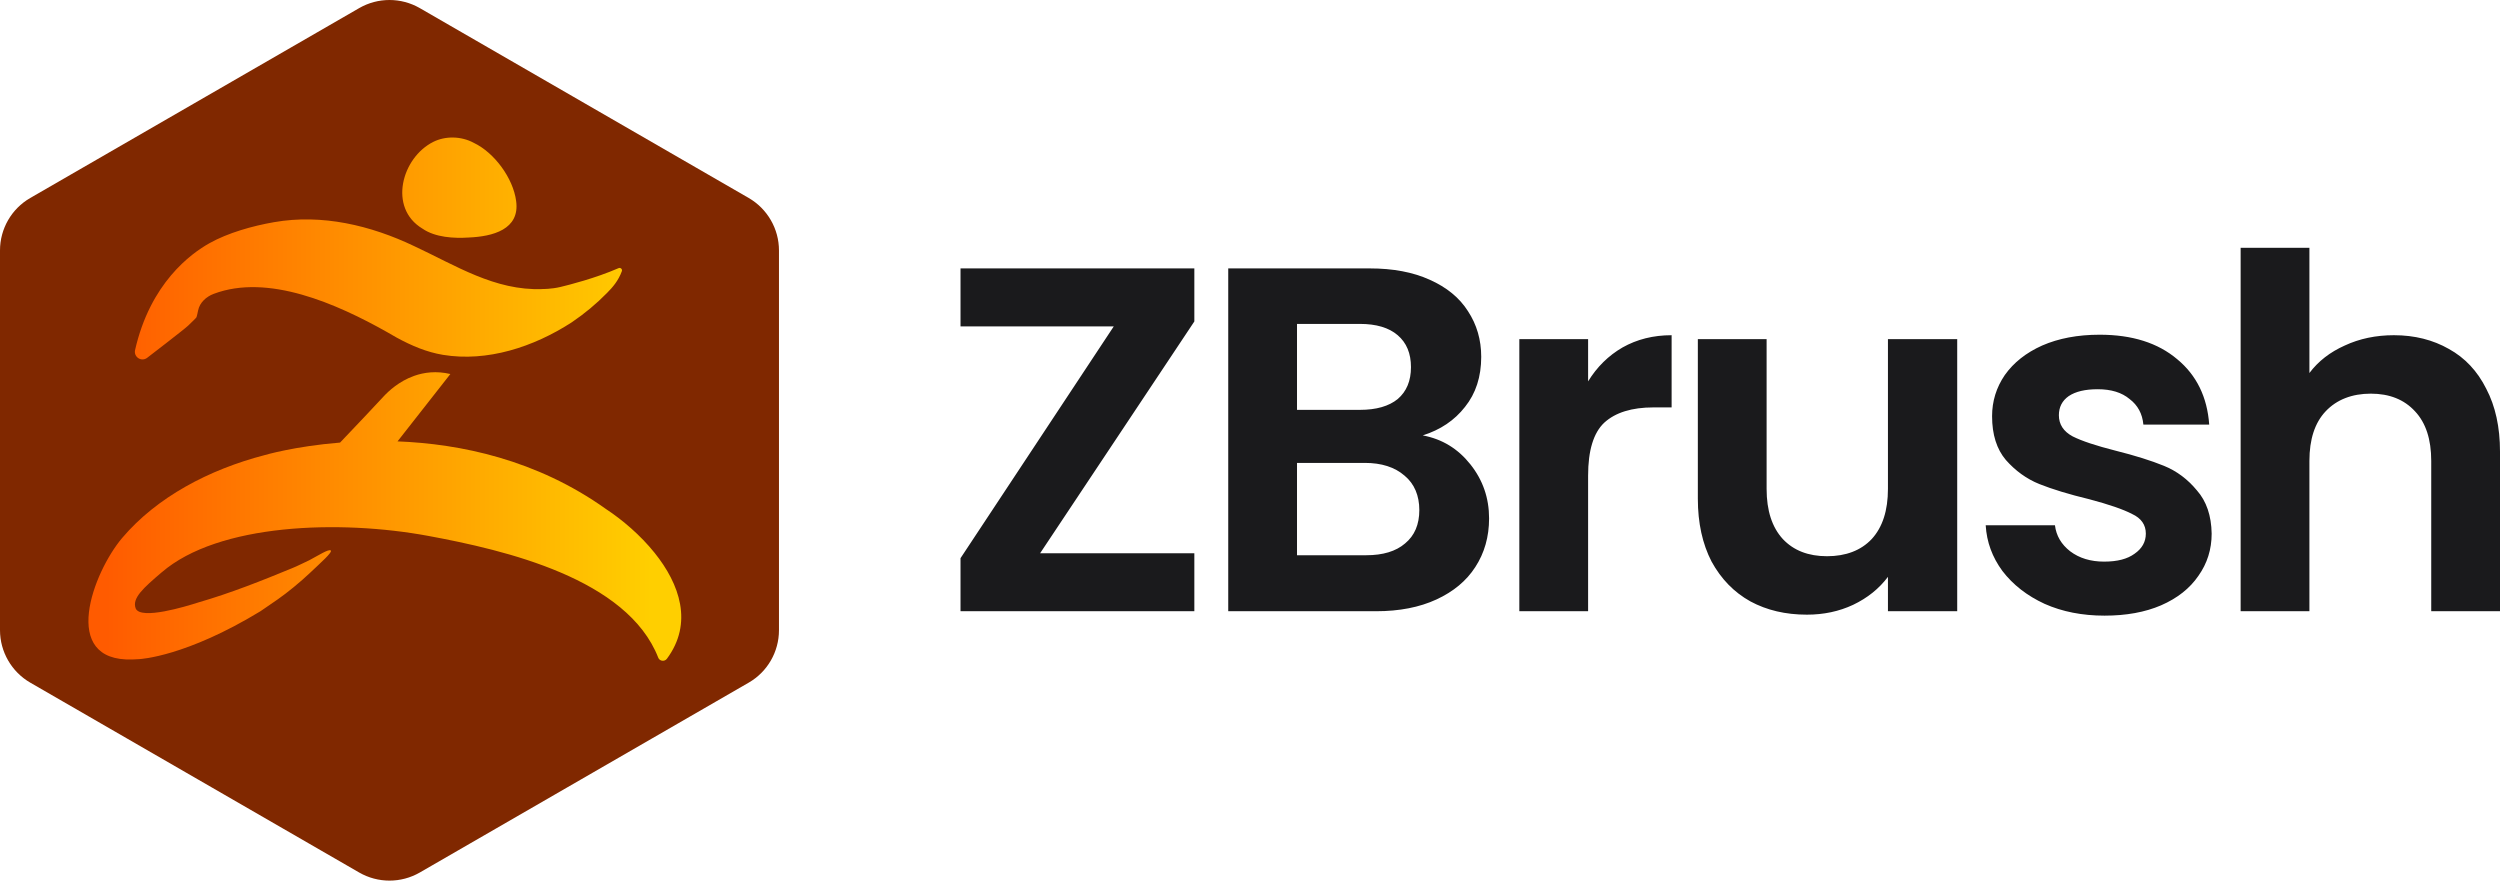 <svg width="1692" height="596" viewBox="0 0 1692 596" fill="none" xmlns="http://www.w3.org/2000/svg">
<path d="M703.94 374.454H808.331V413.678H650.082V377.778L753.808 220.884H650.082V181.66H808.331V217.56L703.94 374.454ZM962.924 294.677C976.022 297.137 986.727 303.652 995.172 314.289C1003.62 324.926 1007.81 337.092 1007.81 350.854C1007.81 363.286 1004.68 374.255 998.496 383.762C992.512 393.069 983.735 400.382 972.232 405.7C960.729 411.019 947.099 413.678 931.34 413.678H831.271V181.66H927.018C942.777 181.66 956.274 184.186 967.578 189.305C979.081 194.424 987.725 201.471 993.51 210.579C999.494 219.687 1002.49 229.992 1002.49 241.493C1002.49 254.988 998.829 266.29 991.515 275.398C984.4 284.506 974.892 290.888 962.924 294.677ZM877.815 277.392H920.369C931.473 277.392 939.984 274.932 945.968 270.079C951.952 264.96 954.944 257.78 954.944 248.473C954.944 239.166 951.952 231.986 945.968 226.867C939.984 221.748 931.473 219.222 920.369 219.222H877.815V277.392ZM924.691 375.784C935.995 375.784 944.771 373.125 950.955 367.806C957.405 362.488 960.596 354.975 960.596 345.202C960.596 335.43 957.272 327.452 950.623 321.934C943.973 316.15 934.997 313.292 923.694 313.292H877.815V375.784H924.691ZM1074.83 258.113C1080.81 248.34 1088.59 240.695 1098.1 235.177C1107.87 229.659 1118.91 226.867 1131.35 226.867V275.73H1119.04C1104.42 275.73 1093.31 279.187 1085.8 286.035C1078.49 292.882 1074.83 304.849 1074.83 321.934V413.678H1028.28V229.526H1074.83V258.113ZM1324.64 229.526V413.678H1277.76V390.41C1271.78 398.387 1263.93 404.703 1254.16 409.357C1244.65 413.811 1234.21 416.005 1222.9 416.005C1208.48 416.005 1195.78 413.013 1184.67 407.03C1173.57 400.847 1164.86 391.872 1158.41 380.105C1152.22 368.138 1149.1 353.978 1149.1 337.557V229.526H1195.64V330.909C1195.64 345.535 1199.3 356.837 1206.61 364.814C1213.93 372.593 1223.9 376.449 1236.53 376.449C1249.17 376.449 1259.47 372.593 1266.79 364.814C1274.1 356.837 1277.76 345.535 1277.76 330.909V229.526H1324.64ZM1424.37 416.669C1409.28 416.669 1395.78 414.01 1383.81 408.692C1371.84 403.174 1362.34 395.728 1355.22 386.421C1348.37 377.113 1344.58 366.809 1343.92 355.507H1390.79C1391.66 362.621 1395.12 368.471 1401.1 373.124C1407.28 377.778 1414.93 380.105 1424.04 380.105C1433.15 380.105 1439.8 378.31 1444.65 374.787C1449.77 371.263 1452.3 366.676 1452.3 361.158C1452.3 355.175 1449.17 350.721 1442.99 347.862C1437.01 344.737 1427.36 341.413 1414.07 337.89C1400.3 334.566 1389 331.109 1380.16 327.585C1371.51 324.062 1364 318.61 1357.55 311.297C1351.37 303.985 1348.24 294.145 1348.24 281.713C1348.24 271.542 1351.1 262.235 1356.88 253.791C1362.87 245.348 1371.31 238.7 1382.15 233.847C1393.25 228.994 1406.22 226.535 1421.05 226.535C1442.99 226.535 1460.48 232.052 1473.58 243.155C1486.68 253.991 1493.86 268.75 1495.19 287.365H1450.64C1449.97 280.052 1446.85 274.268 1441.33 270.079C1436.01 265.625 1428.83 263.431 1419.72 263.431C1411.27 263.431 1404.76 264.96 1400.1 268.085C1395.65 271.21 1393.45 275.531 1393.45 281.049C1393.45 287.232 1396.58 292.018 1402.76 295.342C1408.95 298.467 1418.59 301.658 1431.69 304.982C1444.99 308.306 1455.96 311.763 1464.6 315.286C1473.24 318.81 1480.69 324.394 1486.87 331.906C1493.32 339.219 1496.65 348.992 1496.85 361.158C1496.85 371.795 1493.86 381.302 1487.87 389.745C1482.09 398.188 1473.71 404.836 1462.61 409.689C1451.77 414.343 1439 416.669 1424.37 416.669ZM1620.19 226.867C1634.15 226.867 1646.59 229.992 1657.42 236.174C1668.26 242.158 1676.71 251.132 1682.69 263.099C1688.87 274.866 1692 289.027 1692 305.647V413.678H1645.46V311.962C1645.46 297.336 1641.8 286.168 1634.49 278.389C1627.17 270.412 1617.2 266.423 1604.56 266.423C1591.93 266.423 1581.49 270.412 1573.98 278.389C1566.66 286.168 1563.01 297.336 1563.01 311.962V413.678H1516.46V167.699H1563.01V252.462C1568.99 244.484 1576.97 238.301 1586.94 233.847C1596.92 229.194 1608.02 226.867 1620.19 226.867Z" fill="#1A1A1C"/>
<path d="M243.092 5.485L20.479 133.992C7.779 141.305 0 154.867 0 169.493V426.507C0 441.133 7.846 454.695 20.479 462.008L243.092 590.515C255.792 597.828 271.417 597.828 284.117 590.515L506.73 462.008C519.43 454.695 527.209 441.133 527.209 426.507V169.493C527.209 154.867 519.363 141.305 506.73 133.992L284.117 5.485C271.417 -1.828 255.792 -1.828 243.092 5.485Z" fill="#802800"/>
<path d="M293.271 96.012C301.279 91.992 311.967 91.992 320.628 96.665C334.65 103.332 347.331 120.685 349.325 136.044C352.005 155.39 333.31 160.063 317.294 160.749C307.293 161.403 294.611 160.749 285.917 154.736C262.548 140.717 271.896 106.665 293.271 96.012ZM109.421 387.38C147.825 354.211 229.994 351.597 289.937 362.708C342.069 372.381 424.63 391.596 445.515 445.157C446.463 447.543 449.797 447.968 451.366 445.844C469.212 421.792 460.125 395.387 442.966 374.08C433.39 362.185 421.329 351.891 410.02 344.44C363.151 311.042 311.575 300.388 269.052 298.722L304.809 253.134C295.363 250.912 287.094 251.957 280.23 254.408C270.065 258.036 262.973 264.702 259.639 268.297L247.154 281.63L230.158 299.538C199.369 302.022 179.17 308.002 179.17 308.002C141.517 317.774 106.153 336.433 82.718 364.047C63.075 387.217 39.934 448.033 89.713 446.334C91.51 446.269 93.112 446.203 94.256 446.105C95.4 446.007 125.894 444.34 176.326 413.655C176.326 413.655 181.556 410.125 188.06 405.583C194.564 401.04 203.258 393.949 209.991 387.544C216.724 381.139 225.288 373.655 223.849 372.544C222.411 371.433 215.548 375.877 209.305 379.178C204.173 381.564 201.526 383.001 197.735 384.537C177.307 392.969 156.127 401.4 134.229 407.74C125.469 410.55 95.596 419.602 91.902 411.955C88.993 404.864 97.328 397.74 109.421 387.348V387.38ZM367.105 195.651C334.879 196.86 308.404 179.638 280.23 166.534C250.912 152.547 217.901 144.671 185.511 150.357C170.835 152.906 154.33 157.58 141.811 164.573C129.293 171.566 101.61 191.566 91.347 237.219C90.595 241.859 95.89 245.062 99.616 242.154C99.616 242.154 124.848 222.807 127.3 220.422C129.751 218.036 132.398 215.553 132.921 214.801C133.215 214.376 134 210.487 134.098 210.03C135.177 204.768 139.589 200.782 144.622 198.886C181.229 185.03 227.641 205.389 262.221 224.899C264.117 226.01 266.012 227.121 267.908 228.167C268.072 228.265 268.235 228.363 268.366 228.428C278.4 233.918 288.761 238.33 299.808 240.16C329.616 245.095 361.059 234.931 386.978 218.134C395.704 212.219 403.679 205.585 410.837 198.265C414.727 194.376 418.551 189.899 420.871 183.527C421.362 182.187 419.989 180.913 418.682 181.468C402.928 188.331 385.049 192.841 379.329 194.213C373.217 195.684 367.073 195.618 367.073 195.618L367.105 195.651Z" fill="url(#paint0_linear_1966_80436)"/>
<defs>
<linearGradient id="paint0_linear_1966_80436" x1="59.85" y1="270.192" x2="461.041" y2="270.192" gradientUnits="userSpaceOnUse">
<stop stop-color="#FF5B00"/>
<stop offset="0.03" stop-color="#FF5B00"/>
<stop offset="0.95" stop-color="#FFCF00"/>
<stop offset="1" stop-color="#FFCF00"/>
</linearGradient>
</defs>
</svg>
